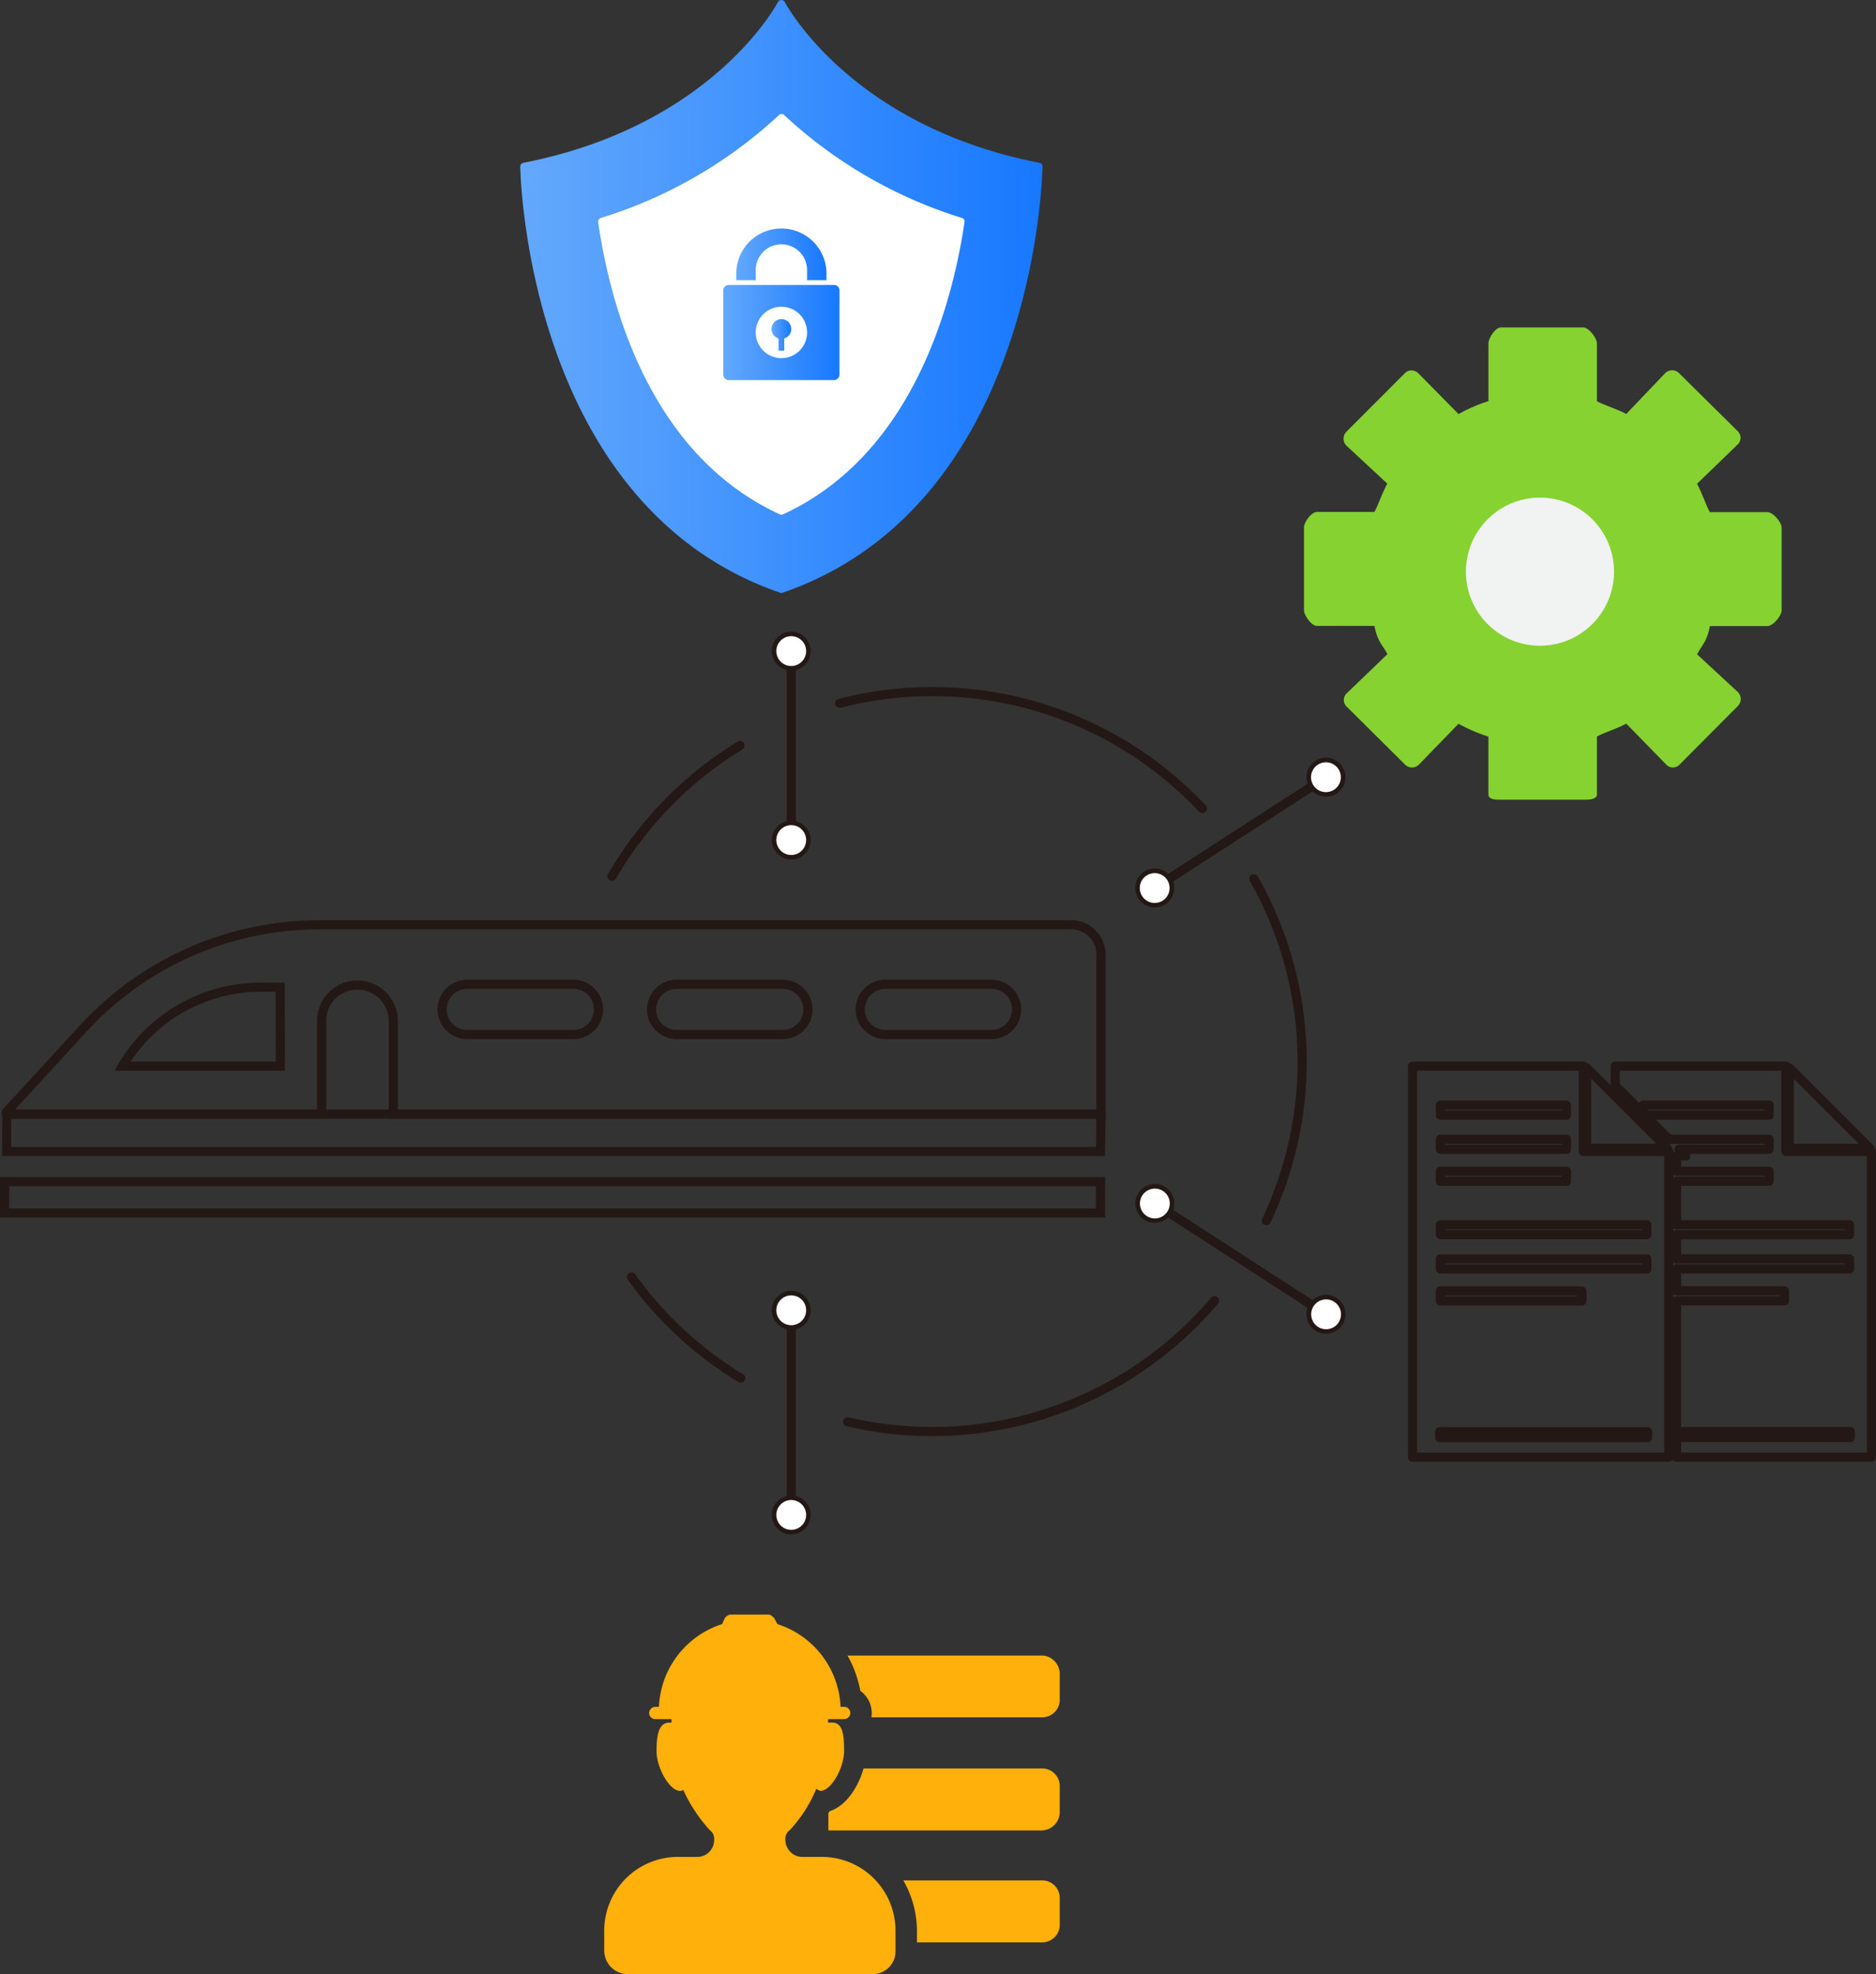 <svg id="图层_1" data-name="图层 1" xmlns="http://www.w3.org/2000/svg" xmlns:xlink="http://www.w3.org/1999/xlink" viewBox="0 0 410.39 431.77"><rect x="0" y="0" width="410.39" height="431.77" fill="#333333" stroke="none"/><defs><style>.cls-1{fill:#85d230;}.cls-2{fill:#f1f2f2;}.cls-13,.cls-3,.cls-4{fill:none;stroke:#231815;stroke-width:2px;}.cls-13,.cls-3{stroke-linecap:round;stroke-linejoin:round;}.cls-4{stroke-miterlimit:10;}.cls-5{fill:url(#未命名的渐变_31);}.cls-6{fill:url(#未命名的渐变_31-2);}.cls-7{fill:#fff;}.cls-8{fill:url(#未命名的渐变_31-3);}.cls-9{fill:url(#未命名的渐变_31-4);}.cls-10{fill:url(#未命名的渐变_31-5);}.cls-11{fill:#ffb00a;}.cls-11,.cls-13{fill-rule:evenodd;}.cls-12{fill:#231815;}</style><linearGradient id="未命名的渐变_31" x1="297.97" y1="229.8" x2="410.56" y2="229.8" gradientUnits="userSpaceOnUse"><stop offset="0" stop-color="#63a8fc"/><stop offset="1" stop-color="#1778ff"/></linearGradient><linearGradient id="未命名的渐变_31-2" x1="297.14" y1="229.82" x2="411.38" y2="229.82" xlink:href="#未命名的渐变_31"/><linearGradient id="未命名的渐变_31-3" x1="352.1" y1="238.17" x2="356.42" y2="238.17" xlink:href="#未命名的渐变_31"/><linearGradient id="未命名的渐变_31-4" x1="341.56" y1="237.69" x2="366.97" y2="237.69" xlink:href="#未命名的渐变_31"/><linearGradient id="未命名的渐变_31-5" x1="344.4" y1="220.48" x2="364.13" y2="220.48" xlink:href="#未命名的渐变_31"/></defs><path class="cls-1" d="M532.67,338.68v-12.6c1.19-.73,4.26-1.68,6.42-2.83l8.7,8.91a2,2,0,0,0,3,0l12.71-12.77a2.16,2.16,0,0,0,0-3.05l-8.92-8.26c1.15-2.16,2.09-2.61,2.81-6.17h12.6c1.2,0,3.09-2.27,3.09-3.47V280.39c0-1.19-1.89-3.4-3.09-3.4h-12.6c-.72-1.19-1.67-4.05-2.82-6.2l8.9-8.61a2,2,0,0,0,0-2.9L550.65,246.6a2.16,2.16,0,0,0-3.06,0l-8.5,8.92c-2.16-1.15-5.23-2.08-6.42-2.81v-12.6c0-1.19-1.77-3.51-3-3.51H511.64c-1.19,0-2.7,2.32-2.7,3.51v12.6a35.59,35.59,0,0,0-6.54,2.83l-8.78-8.9a2.06,2.06,0,0,0-3,0l-12.74,12.75a2.18,2.18,0,0,0,0,3.07l8.93,8.29c-1.16,2.15-2.11,5-2.83,6.2H471.42c-1.2,0-2.83,2.21-2.83,3.4v18.05c0,1.2,1.63,3.47,2.83,3.47H484c.72,3.56,1.68,4,2.84,6.17l-8.92,8.59a2,2,0,0,0,0,2.89l12.77,12.68a2.14,2.14,0,0,0,3.05,0l8.65-8.93a35.52,35.52,0,0,0,6.54,2.81v12.6c0,1.19,1.51,1.2,2.7,1.2H529.7C530.9,339.88,532.67,339.87,532.67,338.68Z" transform="translate(-183.33 -164.98)"/><path class="cls-2" d="M520.21,306.21a16.2,16.2,0,1,1,16.2-16.2A16.2,16.2,0,0,1,520.21,306.21Z" transform="translate(-183.33 -164.98)"/><polygon class="cls-3" points="347.09 233.53 347.09 251.14 364.7 251.14 347.09 233.53"/><path class="cls-3" d="M529.69,416.84V398.15H492.34v85.53h56.05V416.84Zm-31.26-10.16H526v2.19H498.43Zm0,7.47H526v2.19H498.43Zm0,7H526v2.2H498.43Zm0,11.7h45.16V435H498.43Zm0,7.47h45.16v2.2H498.43Zm0,7h30.95v2.19H498.43Zm45.33,32.08H498.27v-1.3h45.49Z" transform="translate(-183.33 -164.98)"/><polygon class="cls-3" points="391.42 233.53 391.42 251.14 409.03 251.14 391.42 233.53"/><polygon class="cls-3" points="390.69 251.86 390.69 233.17 353.34 233.17 353.34 237.4 359.44 243.49 359.44 241.7 387.01 241.7 387.01 243.89 359.83 243.89 365.11 249.17 387.01 249.17 387.01 251.36 367.31 251.36 368.77 252.82 366.75 252.82 366.75 256.15 387.01 256.15 387.01 258.35 366.75 258.35 366.75 267.85 404.6 267.85 404.6 270.04 366.75 270.04 366.75 275.32 404.6 275.32 404.6 277.52 366.75 277.52 366.75 282.31 390.38 282.31 390.38 284.5 366.75 284.5 366.75 313.09 404.76 313.09 404.76 314.39 366.75 314.39 366.75 318.7 409.39 318.7 409.39 303.2 409.39 297.17 409.39 257.05 409.39 251.86 390.69 251.86"/><path class="cls-4" d="M417.66,367.24H253.19a70.12,70.12,0,0,0-51.65,22.68l-16.8,18.29a.27.27,0,0,0,.19.45h68.75v-20.4a7.84,7.84,0,0,1,7.85-7.84h0a7.84,7.84,0,0,1,7.84,7.84v20.4H424.18V373.75A6.51,6.51,0,0,0,417.66,367.24Zm-173,30.91H210.1a35.15,35.15,0,0,1,30.26-17.26h4.26Zm64.14-6.91H285.53a5.49,5.49,0,0,1-5.49-5.49h0a5.49,5.49,0,0,1,5.49-5.49h23.23a5.49,5.49,0,0,1,5.49,5.49h0A5.49,5.49,0,0,1,308.76,391.24Zm45.82,0H331.36a5.49,5.49,0,0,1-5.49-5.49h0a5.49,5.49,0,0,1,5.49-5.49h23.22a5.49,5.49,0,0,1,5.49,5.49h0A5.49,5.49,0,0,1,354.58,391.24Zm45.66,0H377a5.49,5.49,0,0,1-5.49-5.49h0a5.49,5.49,0,0,1,5.49-5.49h23.23a5.49,5.49,0,0,1,5.49,5.49h0A5.49,5.49,0,0,1,400.24,391.24Z" transform="translate(-183.33 -164.98)"/><rect class="cls-4" x="1" y="258.44" width="239.75" height="6.85"/><polygon class="cls-4" points="240.75 251.85 240.85 243.68 1.46 243.68 1.46 251.85 240.75 251.85"/><path class="cls-4" d="M220.13,401.19" transform="translate(-183.33 -164.98)"/><path class="cls-4" d="M220.13,401.19" transform="translate(-183.33 -164.98)"/><path class="cls-5" d="M354.26,165.76S340.35,193.14,298,201.39c0,0,.51,73.23,56.29,92.46,55.79-19.23,56.3-92.46,56.3-92.46C368.18,193.14,354.26,165.76,354.26,165.76Z" transform="translate(-183.33 -164.98)"/><path class="cls-6" d="M354.26,294.67a.75.75,0,0,1-.26-.05c-55.69-19.19-56.85-92.48-56.86-93.22a.82.82,0,0,1,.67-.81c41.46-8.08,55.59-34.93,55.72-35.2a.85.85,0,0,1,1.46,0c.14.27,14.27,27.12,55.73,35.2a.8.8,0,0,1,.66.81c0,.74-1.16,74-56.85,93.22A.81.81,0,0,1,354.26,294.67ZM298.8,202.06c.26,7.41,4,72.95,55.46,90.92,51.51-18,55.21-83.51,55.46-90.92-36.58-7.35-52.08-29.17-55.46-34.66C350.89,172.89,335.39,194.71,298.8,202.06Z" transform="translate(-183.33 -164.98)"/><path class="cls-7" d="M354.26,276.72c-28.16-12.94-36.69-45.45-39.27-63.28a101.66,101.66,0,0,0,39.27-22.7,101.76,101.76,0,0,0,39.22,22.69C390.83,231.27,382.21,263.83,354.26,276.72Z" transform="translate(-183.33 -164.98)"/><path class="cls-7" d="M354.26,277.54a.8.8,0,0,1-.34-.07c-28.42-13.07-37.1-45.65-39.74-63.91a.82.82,0,0,1,.56-.9,100.7,100.7,0,0,0,39-22.52.82.82,0,0,1,1.13,0,100.77,100.77,0,0,0,38.9,22.51.81.81,0,0,1,.56.9c-2.71,18.29-11.48,50.91-39.69,63.92A.8.8,0,0,1,354.26,277.54ZM315.9,214c2.7,18,11.27,49.12,38.36,61.81C381.15,263.18,389.8,232,392.57,214a102.27,102.27,0,0,1-38.31-22.13A102.3,102.3,0,0,1,315.9,214Z" transform="translate(-183.33 -164.98)"/><path class="cls-8" d="M354.89,239v2.67h-1.25V239a2.16,2.16,0,1,1,1.25,0" transform="translate(-183.33 -164.98)"/><path class="cls-9" d="M354.27,243.31a5.62,5.62,0,1,1,5.62-5.62,5.62,5.62,0,0,1-5.62,5.62Zm11.48-16h-23a1.21,1.21,0,0,0-1.21,1.21v18.37a1.22,1.22,0,0,0,1.21,1.22h23a1.22,1.22,0,0,0,1.22-1.22V228.5a1.21,1.21,0,0,0-1.22-1.21" transform="translate(-183.33 -164.98)"/><path class="cls-10" d="M348.65,224.27a5.62,5.62,0,1,1,11.23,0v2h4.25v-1.76a9.87,9.87,0,0,0-19.73,0v1.75h4.25v-2Z" transform="translate(-183.33 -164.98)"/><path class="cls-11" d="M380.89,576.24h30.54a3.84,3.84,0,0,1,3.73,3.74v6.07a3.85,3.85,0,0,1-3.73,3.74H383.92v-2.57a22.22,22.22,0,0,0-3-11Z" transform="translate(-183.33 -164.98)"/><path class="cls-11" d="M372.23,551.76h39.2a3.84,3.84,0,0,1,3.73,3.73v5.82a4.05,4.05,0,0,1-3.73,4H364.54v-3.72c0-.24.23-.24.23-.47,3.73-1.16,6.3-5.36,7.46-9.32Z" transform="translate(-183.33 -164.98)"/><path class="cls-11" d="M411.43,527.06H368.72a24.49,24.49,0,0,1,2.81,7.72,6,6,0,0,1,2.5,4.68,5.81,5.81,0,0,1-.08,1.11h37.48a3.84,3.84,0,0,0,3.73-3.73V531A4.05,4.05,0,0,0,411.43,527.06Z" transform="translate(-183.33 -164.98)"/><path class="cls-11" d="M363.14,571.1h-4a3.74,3.74,0,0,1-4-3.73,2.28,2.28,0,0,1,.93-2.1,30.19,30.19,0,0,0,5.84-9.09,1.72,1.72,0,0,0,.93.47c2.34,0,5.14-5.13,5.14-8.63s-.24-6.29-2.57-6.29h-.93l0-.77H368a1.34,1.34,0,0,0,1.35-1.38,1.39,1.39,0,0,0-1.41-1.31h-.73a19.89,19.89,0,0,0-13.81-18.08h0l-.66-1.23c-.53-.62-.86-.86-1.4-.86h-8a1.69,1.69,0,0,0-1.48.84l-.57,1.25h0a19.89,19.89,0,0,0-13.81,18.08h-.73a1.39,1.39,0,0,0-1.41,1.31,1.34,1.34,0,0,0,1.35,1.38h3.53c0,.26,0,.51,0,.77h-.47c-2.34,0-2.8,2.79-2.8,6.29s2.8,8.63,5.13,8.63a.86.86,0,0,0,.7-.23,34.36,34.36,0,0,0,5.84,8.85,2.28,2.28,0,0,1,.93,2.1,3.68,3.68,0,0,1-3.73,3.73h-4.2a16.13,16.13,0,0,0-16.11,16.09v4.43a5.18,5.18,0,0,0,5.14,5.13h53.68a5,5,0,0,0,4.9-5.13v-4.43A16.13,16.13,0,0,0,363.14,571.1Z" transform="translate(-183.33 -164.98)"/><line class="cls-3" x1="173.1" y1="183.95" x2="173.1" y2="142.19"/><path class="cls-7" d="M360.18,348.71a3.76,3.76,0,1,1-3.76-3.76A3.76,3.76,0,0,1,360.18,348.71Z" transform="translate(-183.33 -164.98)"/><path class="cls-12" d="M360.68,348.71a4.26,4.26,0,1,0-4.26,4.26,4.27,4.27,0,0,0,4.26-4.26Zm-7.52,0a3.26,3.26,0,1,1,3.26,3.26,3.27,3.27,0,0,1-3.26-3.26Z" transform="translate(-183.33 -164.98)"/><path class="cls-7" d="M360.18,307.38a3.76,3.76,0,1,0-3.76,3.76A3.76,3.76,0,0,0,360.18,307.38Z" transform="translate(-183.33 -164.98)"/><path class="cls-12" d="M360.68,307.38a4.26,4.26,0,1,1-4.26-4.26,4.26,4.26,0,0,1,4.26,4.26Zm-7.52,0a3.26,3.26,0,1,0,3.26-3.26,3.26,3.26,0,0,0-3.26,3.26Z" transform="translate(-183.33 -164.98)"/><line class="cls-3" x1="252.45" y1="194.32" x2="290.26" y2="169.86"/><path class="cls-7" d="M438,362.34a3.76,3.76,0,1,1,1.12-5.2A3.76,3.76,0,0,1,438,362.34Z" transform="translate(-183.33 -164.98)"/><path class="cls-12" d="M438.26,362.76a4.26,4.26,0,1,0-5.89-1.26,4.26,4.26,0,0,0,5.89,1.26C440.24,361.49,436.29,364,438.26,362.76Zm-4.08-6.31a3.26,3.26,0,1,1-1,4.51,3.26,3.26,0,0,1,1-4.51Z" transform="translate(-183.33 -164.98)"/><circle class="cls-7" cx="473.4" cy="334.95" r="3.76" transform="translate(-239.99 405.2) rotate(-59.21)"/><path class="cls-12" d="M475.72,338.53a4.26,4.26,0,1,1,1.26-5.89,4.26,4.26,0,0,1-1.26,5.89Zm-4.09-6.31a3.26,3.26,0,1,0,4.51,1,3.25,3.25,0,0,0-4.51-1C470.12,333.19,473.14,331.24,471.63,332.22Z" transform="translate(-183.33 -164.98)"/><line class="cls-3" x1="252.45" y1="263.09" x2="290.26" y2="287.56"/><path class="cls-7" d="M433.91,431.34a3.76,3.76,0,1,1,5.2-1.11A3.76,3.76,0,0,1,433.91,431.34Z" transform="translate(-183.33 -164.98)"/><path class="cls-12" d="M433.64,431.76a4.26,4.26,0,1,0-1.27-5.89,4.26,4.26,0,0,0,1.27,5.89C435.61,433,431.66,430.49,433.64,431.76Zm4.08-6.31a3.26,3.26,0,1,1-4.51,1,3.27,3.27,0,0,1,4.51-1Z" transform="translate(-183.33 -164.98)"/><circle class="cls-7" cx="473.4" cy="452.42" r="3.76" transform="translate(-292.31 586.81) rotate(-70.91)"/><path class="cls-12" d="M471.09,456a4.26,4.26,0,1,1,5.89-1.27,4.27,4.27,0,0,1-5.89,1.27C469.12,454.72,473.06,457.27,471.09,456Zm4.08-6.32a3.26,3.26,0,1,0,1,4.51,3.26,3.26,0,0,0-1-4.51Z" transform="translate(-183.33 -164.98)"/><line class="cls-3" x1="173.1" y1="286.36" x2="173.1" y2="331.54"/><path class="cls-7" d="M352.66,451.55a3.76,3.76,0,1,1,3.76,3.76A3.76,3.76,0,0,1,352.66,451.55Z" transform="translate(-183.33 -164.98)"/><path class="cls-12" d="M352.16,451.55a4.26,4.26,0,1,0,4.26-4.26,4.26,4.26,0,0,0-4.26,4.26Zm7.52,0a3.26,3.26,0,1,1-3.26-3.26,3.26,3.26,0,0,1,3.26,3.26Z" transform="translate(-183.33 -164.98)"/><path class="cls-7" d="M352.66,496.31a3.76,3.76,0,1,0,3.76-3.76A3.77,3.77,0,0,0,352.66,496.31Z" transform="translate(-183.33 -164.98)"/><path class="cls-12" d="M352.16,496.31a4.26,4.26,0,1,1,4.26,4.26,4.26,4.26,0,0,1-4.26-4.26Zm7.52,0a3.26,3.26,0,1,0-3.26,3.26,3.26,3.26,0,0,0,3.26-3.26Z" transform="translate(-183.33 -164.98)"/><path class="cls-13" d="M345.37,466.39a81.26,81.26,0,0,1-23.9-22.11" transform="translate(-183.33 -164.98)"/><path class="cls-13" d="M345.37,466.39" transform="translate(-183.33 -164.98)"/><path class="cls-13" d="M368.72,475.94" transform="translate(-183.33 -164.98)"/><path class="cls-13" d="M449,449.48a81.1,81.1,0,0,1-80.27,26.46" transform="translate(-183.33 -164.98)"/><path class="cls-13" d="M449,449.48" transform="translate(-183.33 -164.98)"/><path class="cls-13" d="M460.33,432" transform="translate(-183.33 -164.98)"/><path class="cls-13" d="M457.62,357.17a81,81,0,0,1,2.71,74.8" transform="translate(-183.33 -164.98)"/><path class="cls-13" d="M457.62,357.17" transform="translate(-183.33 -164.98)"/><path class="cls-13" d="M446.32,341.84" transform="translate(-183.33 -164.98)"/><path class="cls-13" d="M367,318.81a81,81,0,0,1,79.35,23" transform="translate(-183.33 -164.98)"/><path class="cls-13" d="M367,318.81" transform="translate(-183.33 -164.98)"/><path class="cls-13" d="M345.16,328" transform="translate(-183.33 -164.98)"/><path class="cls-13" d="M317.2,356.65a81.41,81.41,0,0,1,28-28.61" transform="translate(-183.33 -164.98)"/></svg>